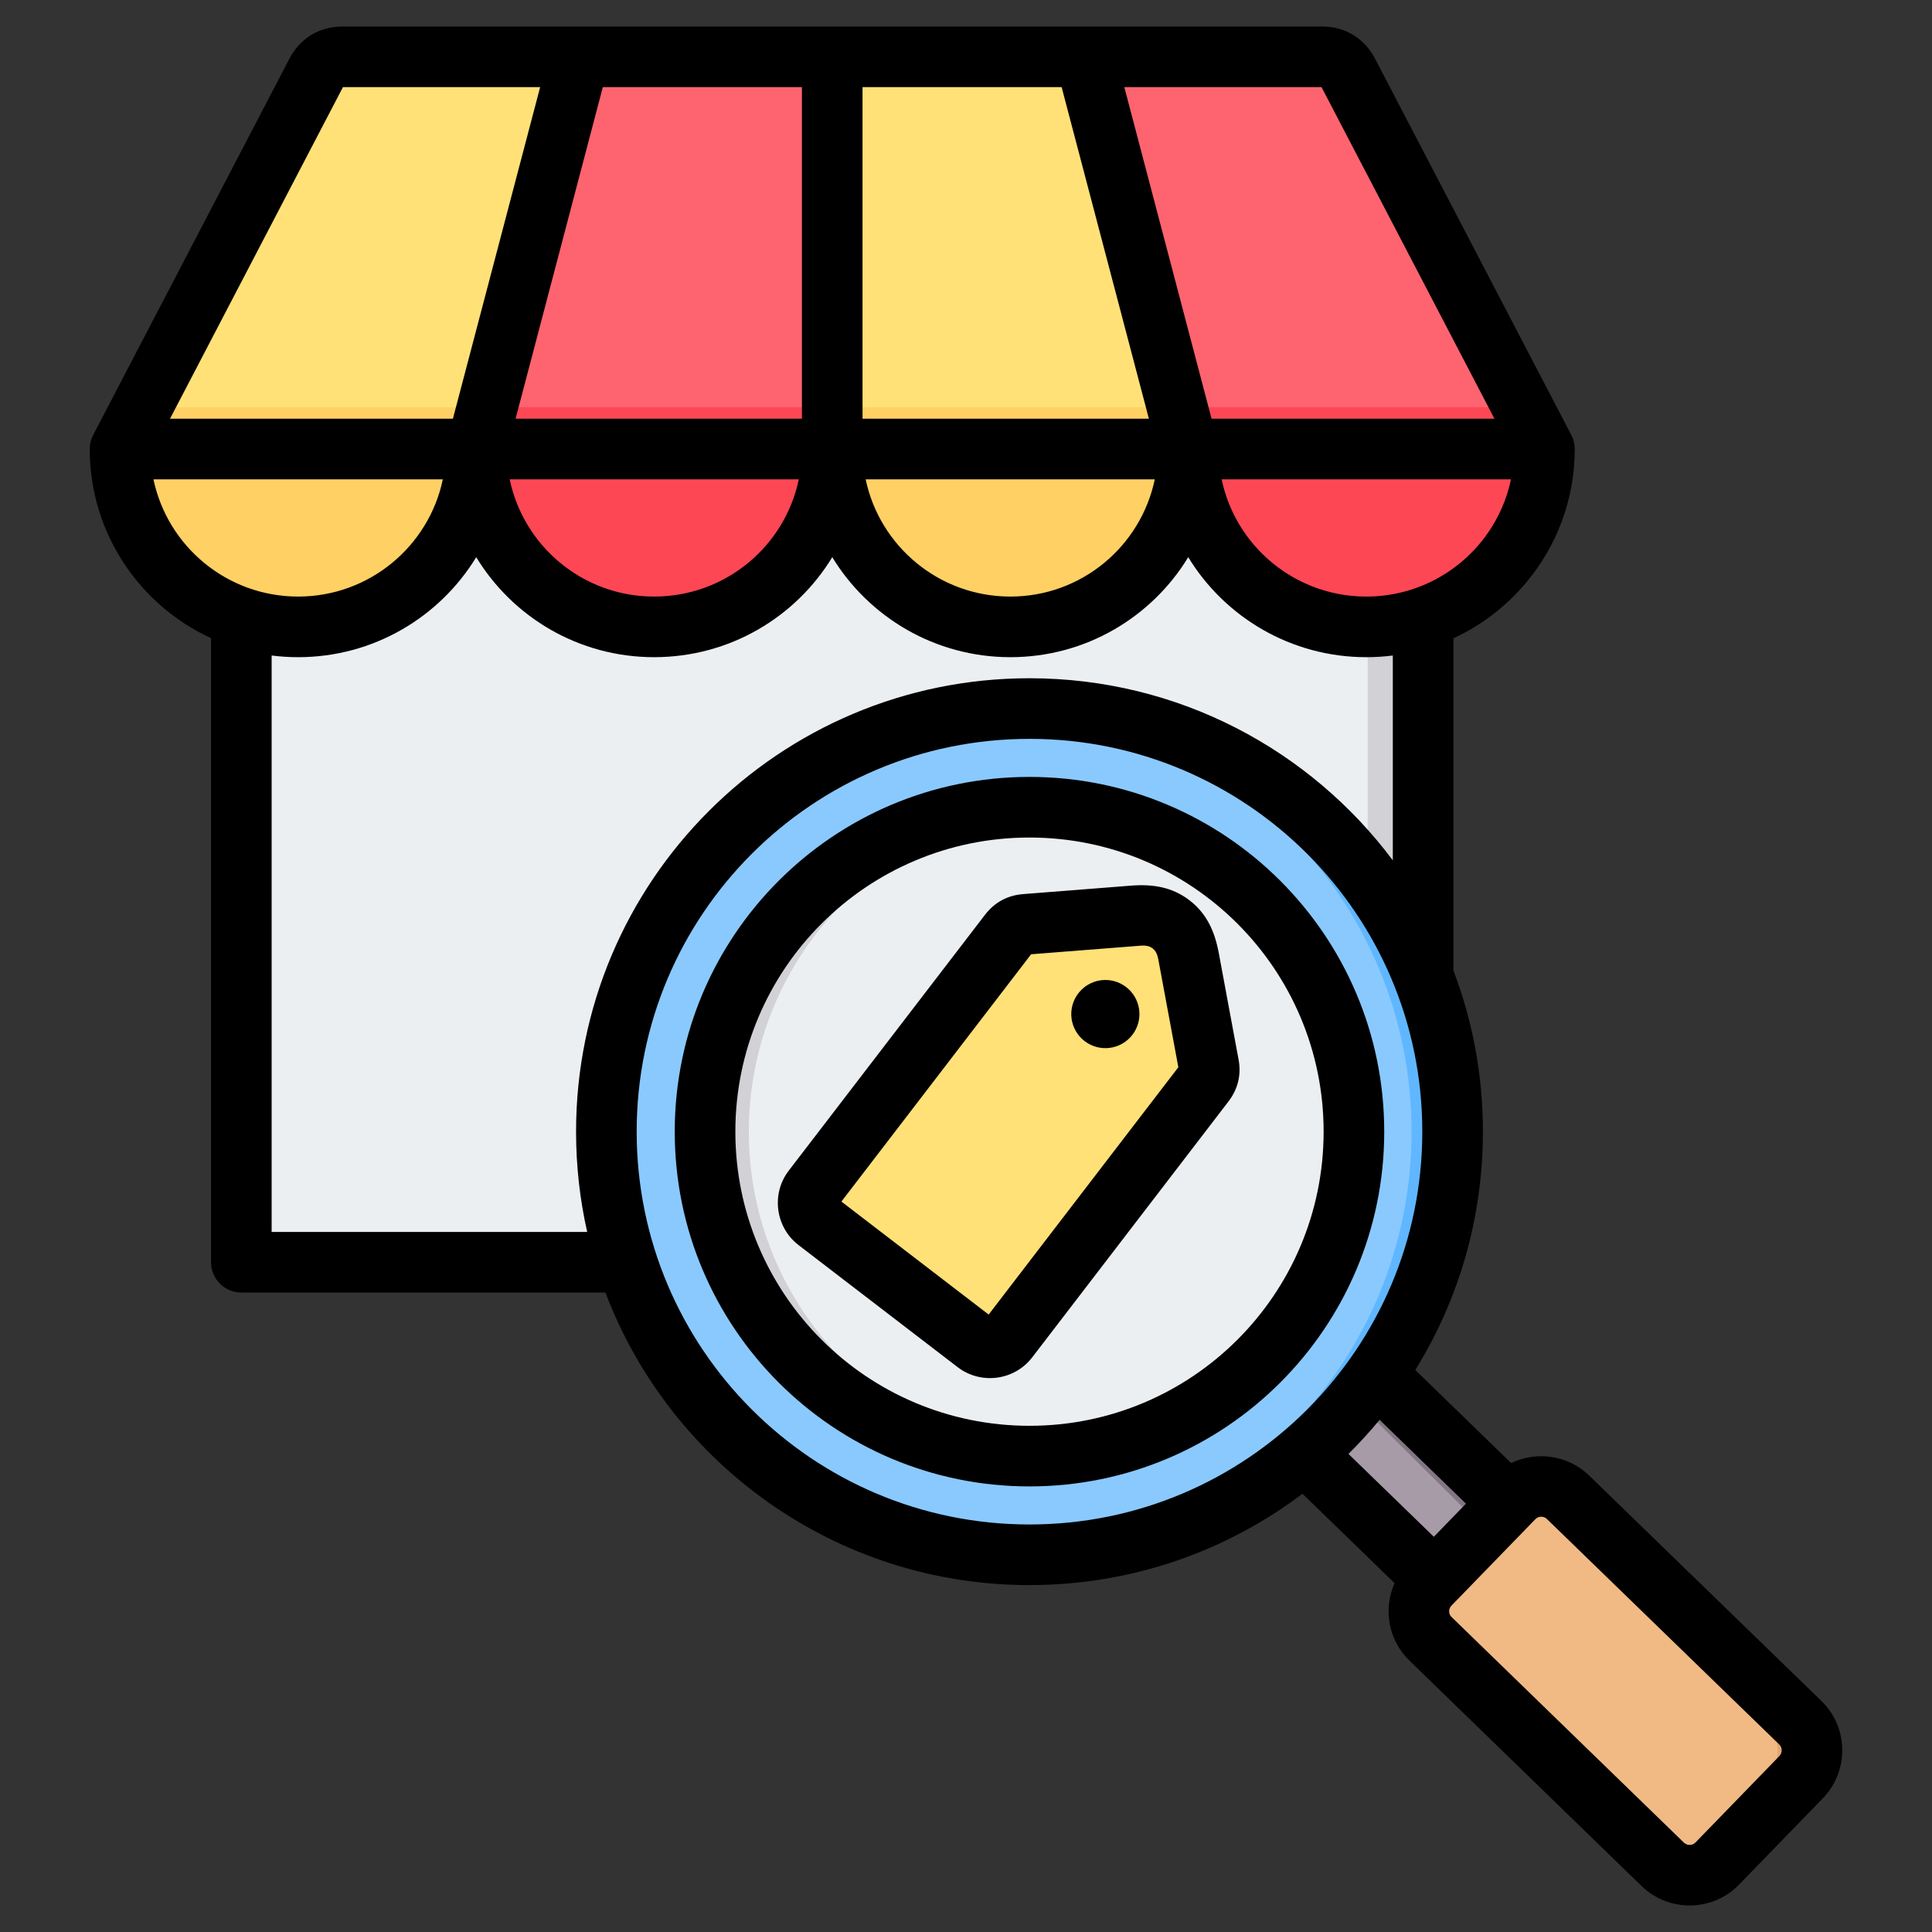 <svg clip-rule="evenodd" fill-rule="evenodd" stroke-linejoin="round" stroke-miterlimit="2" viewBox="0 0 510 510" xmlns="http://www.w3.org/2000/svg"><rect x="0" y="0" width="510" height="510" fill="#333333" stroke="none"/><g><g><g><path d="m64.705 101.941h311.976v223.528c0 2.128-.74 3.978-2.313 5.551-1.48 1.48-3.33 2.221-5.458 2.221h-296.341c-2.22 0-4.071-.741-5.551-2.221-1.573-1.573-2.313-3.423-2.313-5.551z" fill="#eceff1"/><path d="m361.046 101.941h15.635v223.528c0 2.128-.74 3.978-2.313 5.551-1.48 1.48-3.33 2.221-5.458 2.221h-15.729c2.221 0 4.071-.741 5.552-2.221 1.572-1.573 2.313-3.423 2.313-5.551z" fill="#d1d1d6"/><path d="m31.676 107.493 51.718-88.819c1.388-2.313 3.886-3.701 6.847-3.701h258.777c2.961 0 5.459 1.388 6.847 3.701l51.811 88.819c0 23.222-21.095 42.004-47 42.004-25.998 0-47-18.782-47-42.004 0 23.222-21.095 42.004-47 42.004-25.998 0-47-18.782-47-42.004 0 23.222-21.095 42.004-47 42.004-25.998 0-47-18.782-47-42.004 0 23.222-21.095 42.004-47 42.004-25.998 0-47-18.782-47-42.004z" fill="#ffe177"/><path d="m91.539 160.452c25.905 0 34.137-29.737 34.137-52.959h-94c0 18.504 14.433 47.095 33.029 52.739 4.719 1.387 21.56.22 26.834.22zm128.137-52.959c0 23.222 19.999 55.714 45.997 55.714 25.906 0 48.003-32.492 48.003-55.714z" fill="#ffd064"/><path d="m407.676 107.493-51.811-88.819c-1.388-2.313-3.886-3.701-6.847-3.701h-62.636l27.294 92.52c0 23.222 21.002 42.004 47 42.004 5.181 0 10.269-.741 14.988-2.128 18.596-5.644 32.012-21.372 32.012-39.876zm-235 42.004c25.905 0 47-18.782 47-42.004v-92.52h-66.8l-27.2 92.52c0 23.222 21.002 42.004 47 42.004z" fill="#fe646f"/><path d="m313.676 107.493c0 23.222 9.977 55.714 35.975 55.714 5.181 0 22.312-1.477 27.03-2.865 18.597-5.643 30.995-34.345 30.995-52.849zm-141 55.714c25.905 0 47-32.492 47-55.714h-94c0 23.222 21.002 55.714 47 55.714z" fill="#fd4755"/></g><g><path d="m355.45 354.955c-5.414 7.745-11.786 14.756-18.948 20.884l51.543 50.528 19.624-20.226z" fill="#a79ba7"/><path d="m355.807 354.617c-1.015 3.327-2.914 5.846-5.621 7.519l51.205 50.885 6.278-6.88z" fill="#837683"/><path d="m453.328 491.971 22.144-22.839c3.891-4.004 3.797-10.471-.207-14.362l-61.355-59.532c-4.004-3.891-10.47-3.778-14.361.226l-22.144 22.82c-3.891 4.004-3.797 10.47.207 14.362l61.355 59.531c4.004 3.891 10.47 3.797 14.361-.206z" fill="#f1ba84"/><path d="m404.831 395.238 61.355 59.532c4.004 3.891 4.098 10.358.207 14.362l-22.144 22.839c-.827.827-1.748 1.503-2.744 1.992 3.853 1.917 8.666 1.241 11.823-1.992l22.144-22.839c3.891-4.004 3.797-10.471-.207-14.362l-61.355-59.532c-3.158-3.064-7.857-3.646-11.617-1.785.921.451 1.767 1.052 2.538 1.785z" fill="#e3a76f"/><path d="m271.744 187.018c61.694 0 111.714 50.001 111.714 111.714 0 61.693-50.02 111.714-111.714 111.714-61.712 0-111.714-50.021-111.714-111.714 0-61.713 50.002-111.714 111.714-111.714z" fill="#8ac9fe"/><path d="m271.744 187.018c61.694 0 111.714 50.001 111.714 111.714 0 61.693-50.02 111.714-111.714 111.714-1.823 0-3.628-.057-5.432-.132 59.174-2.838 106.3-51.712 106.3-111.582 0-59.889-47.126-108.763-106.3-111.583 1.804-.093 3.609-.131 5.432-.131z" fill="#60b7ff"/><path d="m271.744 213.082c47.289 0 85.65 38.342 85.65 85.65 0 47.288-38.361 85.65-85.65 85.65-47.307 0-85.65-38.362-85.65-85.65 0-47.308 38.343-85.65 85.65-85.65z" fill="#eceff1"/><path d="m271.744 213.082c1.943 0 3.866.056 5.79.187-44.618 2.988-79.86 40.098-79.86 85.463 0 45.346 35.242 82.475 79.86 85.444-1.924.131-3.847.206-5.79.206-47.307 0-85.65-38.343-85.65-85.65 0-47.308 38.343-85.65 85.65-85.65z" fill="#d1d1d6"/></g><g><path d="m317.925 285.899-51.808 67.549c-2.02 2.629-5.816 3.127-8.453 1.114l-42.002-32.226c-2.63-2.013-3.135-5.816-1.114-8.446l51.815-67.548c1.077-1.404 2.54-2.199 4.308-2.34l28.534-2.236c3.662-.283 6.99 0 9.902 2.236 2.919 2.236 4.056 5.378 4.732 8.988l5.23 28.14c.327 1.738-.067 3.365-1.144 4.769z" fill="#ffe177"/><path d="m215.68 322.35-.018-.014c-2.63-2.013-3.135-5.816-1.114-8.446l51.815-67.548c1.077-1.404 2.54-2.199 4.308-2.34l28.534-2.236c3.662-.283 6.99 0 9.902 2.236 2.849 2.182 4 5.228 4.683 8.729-.639-.975-1.438-1.86-2.451-2.636-2.912-2.236-6.24-2.518-9.902-2.236l-28.533 2.236c-1.768.141-3.232.936-4.309 2.34l-51.815 67.548c-.554.721-.918 1.531-1.1 2.367z" fill="#ffd064"/></g></g><path d="m23.685 118.533c0-1.311.319-2.575.906-3.699 0 0 51.795-99.315 51.795-99.315 2.804-5.432 7.953-8.515 13.982-8.515h258.715c5.905 0 11.094 3.062 13.909 8.515l51.795 99.315c.59 1.13.907 2.396.907 3.699 0 13.45-4.844 25.769-12.879 35.319-5.193 6.182-11.722 11.213-19.144 14.645v87.688c5.028 13.22 7.781 27.561 7.781 42.546 0 23.082-6.532 44.636-17.847 62.916l25.302 24.568c6.669-3.215 14.977-2.143 20.574 3.277l.007.006 61.335 59.525c7.157 6.929 7.359 18.458.373 25.672l-.007.006-22.134 22.801-.007.008c-6.924 7.142-18.437 7.34-25.641.419-.011-.01-.021-.02-.031-.03 0 0-61.302-59.522-61.302-59.522-5.634-5.431-6.966-13.705-3.94-20.472l-24.313-23.593c-20.046 15.136-45.004 24.112-72.061 24.112-51.155 0-94.809-32.082-111.942-77.225h-96.111c-4.418 0-8-3.582-8-8v-164.74c-18.89-8.698-32.022-27.779-32.022-49.926zm118.902-95.529h-52.059l-45.648 87.529h74.676zm69.102 0h-52.558c-4.527 17.208-17.633 67.017-23.03 87.529h75.588zm68.558 0h-52.558v87.529h75.589zm114.252 87.529-45.648-87.529h-52.059l23.031 87.529zm-26.828 116.577v-54.068c-2.282.287-4.614.438-6.997.438-19.893 0-37.344-10.564-47.008-26.39-9.642 15.827-27.061 26.39-46.958 26.39-19.893 0-37.344-10.565-47.009-26.391-9.646 15.826-27.08 26.391-47.029 26.391-19.896 0-37.315-10.563-46.957-26.39-9.665 15.826-27.116 26.39-47.009 26.39-2.37 0-4.705-.15-6.997-.441v152.16h83.296c-1.922-8.514-2.936-17.372-2.936-26.468 0-66.11 53.583-119.692 119.693-119.692 39.25 0 74.085 18.888 95.911 48.071zm-3.491 147.688c-2.586 3.139-5.329 6.144-8.217 9.002l22.536 21.869 8.48-8.735zm-323.67-248.265c3.7 17.679 19.416 30.947 38.194 30.947s34.494-13.268 38.195-30.947zm358.357 0h-76.387c3.7 17.679 19.416 30.947 38.194 30.947 13.174 0 24.841-6.53 31.909-16.533 3.006-4.26 5.18-9.144 6.284-14.414zm-264.322 0c3.688 17.677 19.35 30.947 38.125 30.947 18.83 0 34.508-13.268 38.197-30.947zm170.289 0h-76.32c3.7 17.679 19.417 30.947 38.194 30.947 18.775 0 34.438-13.27 38.126-30.947zm-33.074 68.506c-57.273 0-103.693 46.42-103.693 103.692 0 57.273 46.42 103.693 103.693 103.693 57.272 0 103.692-46.42 103.692-103.693 0-57.272-46.42-103.692-103.692-103.692zm0 10.049c51.719 0 93.643 41.924 93.643 93.643 0 51.72-41.924 93.644-93.643 93.644-51.72 0-93.644-41.924-93.644-93.644 0-51.719 41.924-93.643 93.644-93.643zm0 16c-42.883 0-77.644 34.761-77.644 77.643 0 42.883 34.761 77.644 77.644 77.644 42.882 0 77.643-34.761 77.643-77.644 0-42.882-34.761-77.643-77.643-77.643zm52.526 69.675-51.807 67.548-.004.006c-4.698 6.113-13.521 7.279-19.652 2.599l-.015-.012-41.995-32.22c-6.125-4.689-7.301-13.548-2.599-19.668l51.815-67.549c2.505-3.265 5.907-5.117 10.019-5.445l.012-.001 28.533-2.236.01-.001c5.723-.441 10.835.372 15.386 3.864 4.56 3.495 6.671 8.223 7.727 13.865l.002.01s5.23 28.14 5.227 28.123c.761 4.052-.149 7.845-2.659 11.117zm-102.174 26.423c6.622 5.081 32.283 24.769 38.871 29.823l50.073-65.287-5.067-27.265c-.297-1.585-.451-3.128-1.733-4.11l-.008-.005c-1.278-.982-2.807-.729-4.405-.606l-27.654 2.167zm60.752-48.318c-.645-4.927 2.827-9.448 7.754-10.104 4.926-.644 9.435 2.827 10.092 7.754.644 4.927-2.816 9.436-7.742 10.092-4.927.644-9.448-2.815-10.104-7.742zm164.703 217.497 22.136-22.802c.828-.856.839-2.224-.01-3.045l-.006-.007-61.336-59.525c-.849-.822-2.224-.809-3.046.04l-.007.008-22.142 22.808c-.005.006-.01.011-.015.016-.817.837-.803 2.191.04 3.001.01.01.02.02.031.03 0 0 61.286 59.508 61.302 59.523.864.807 2.225.809 3.046-.039z"/></g></svg>
